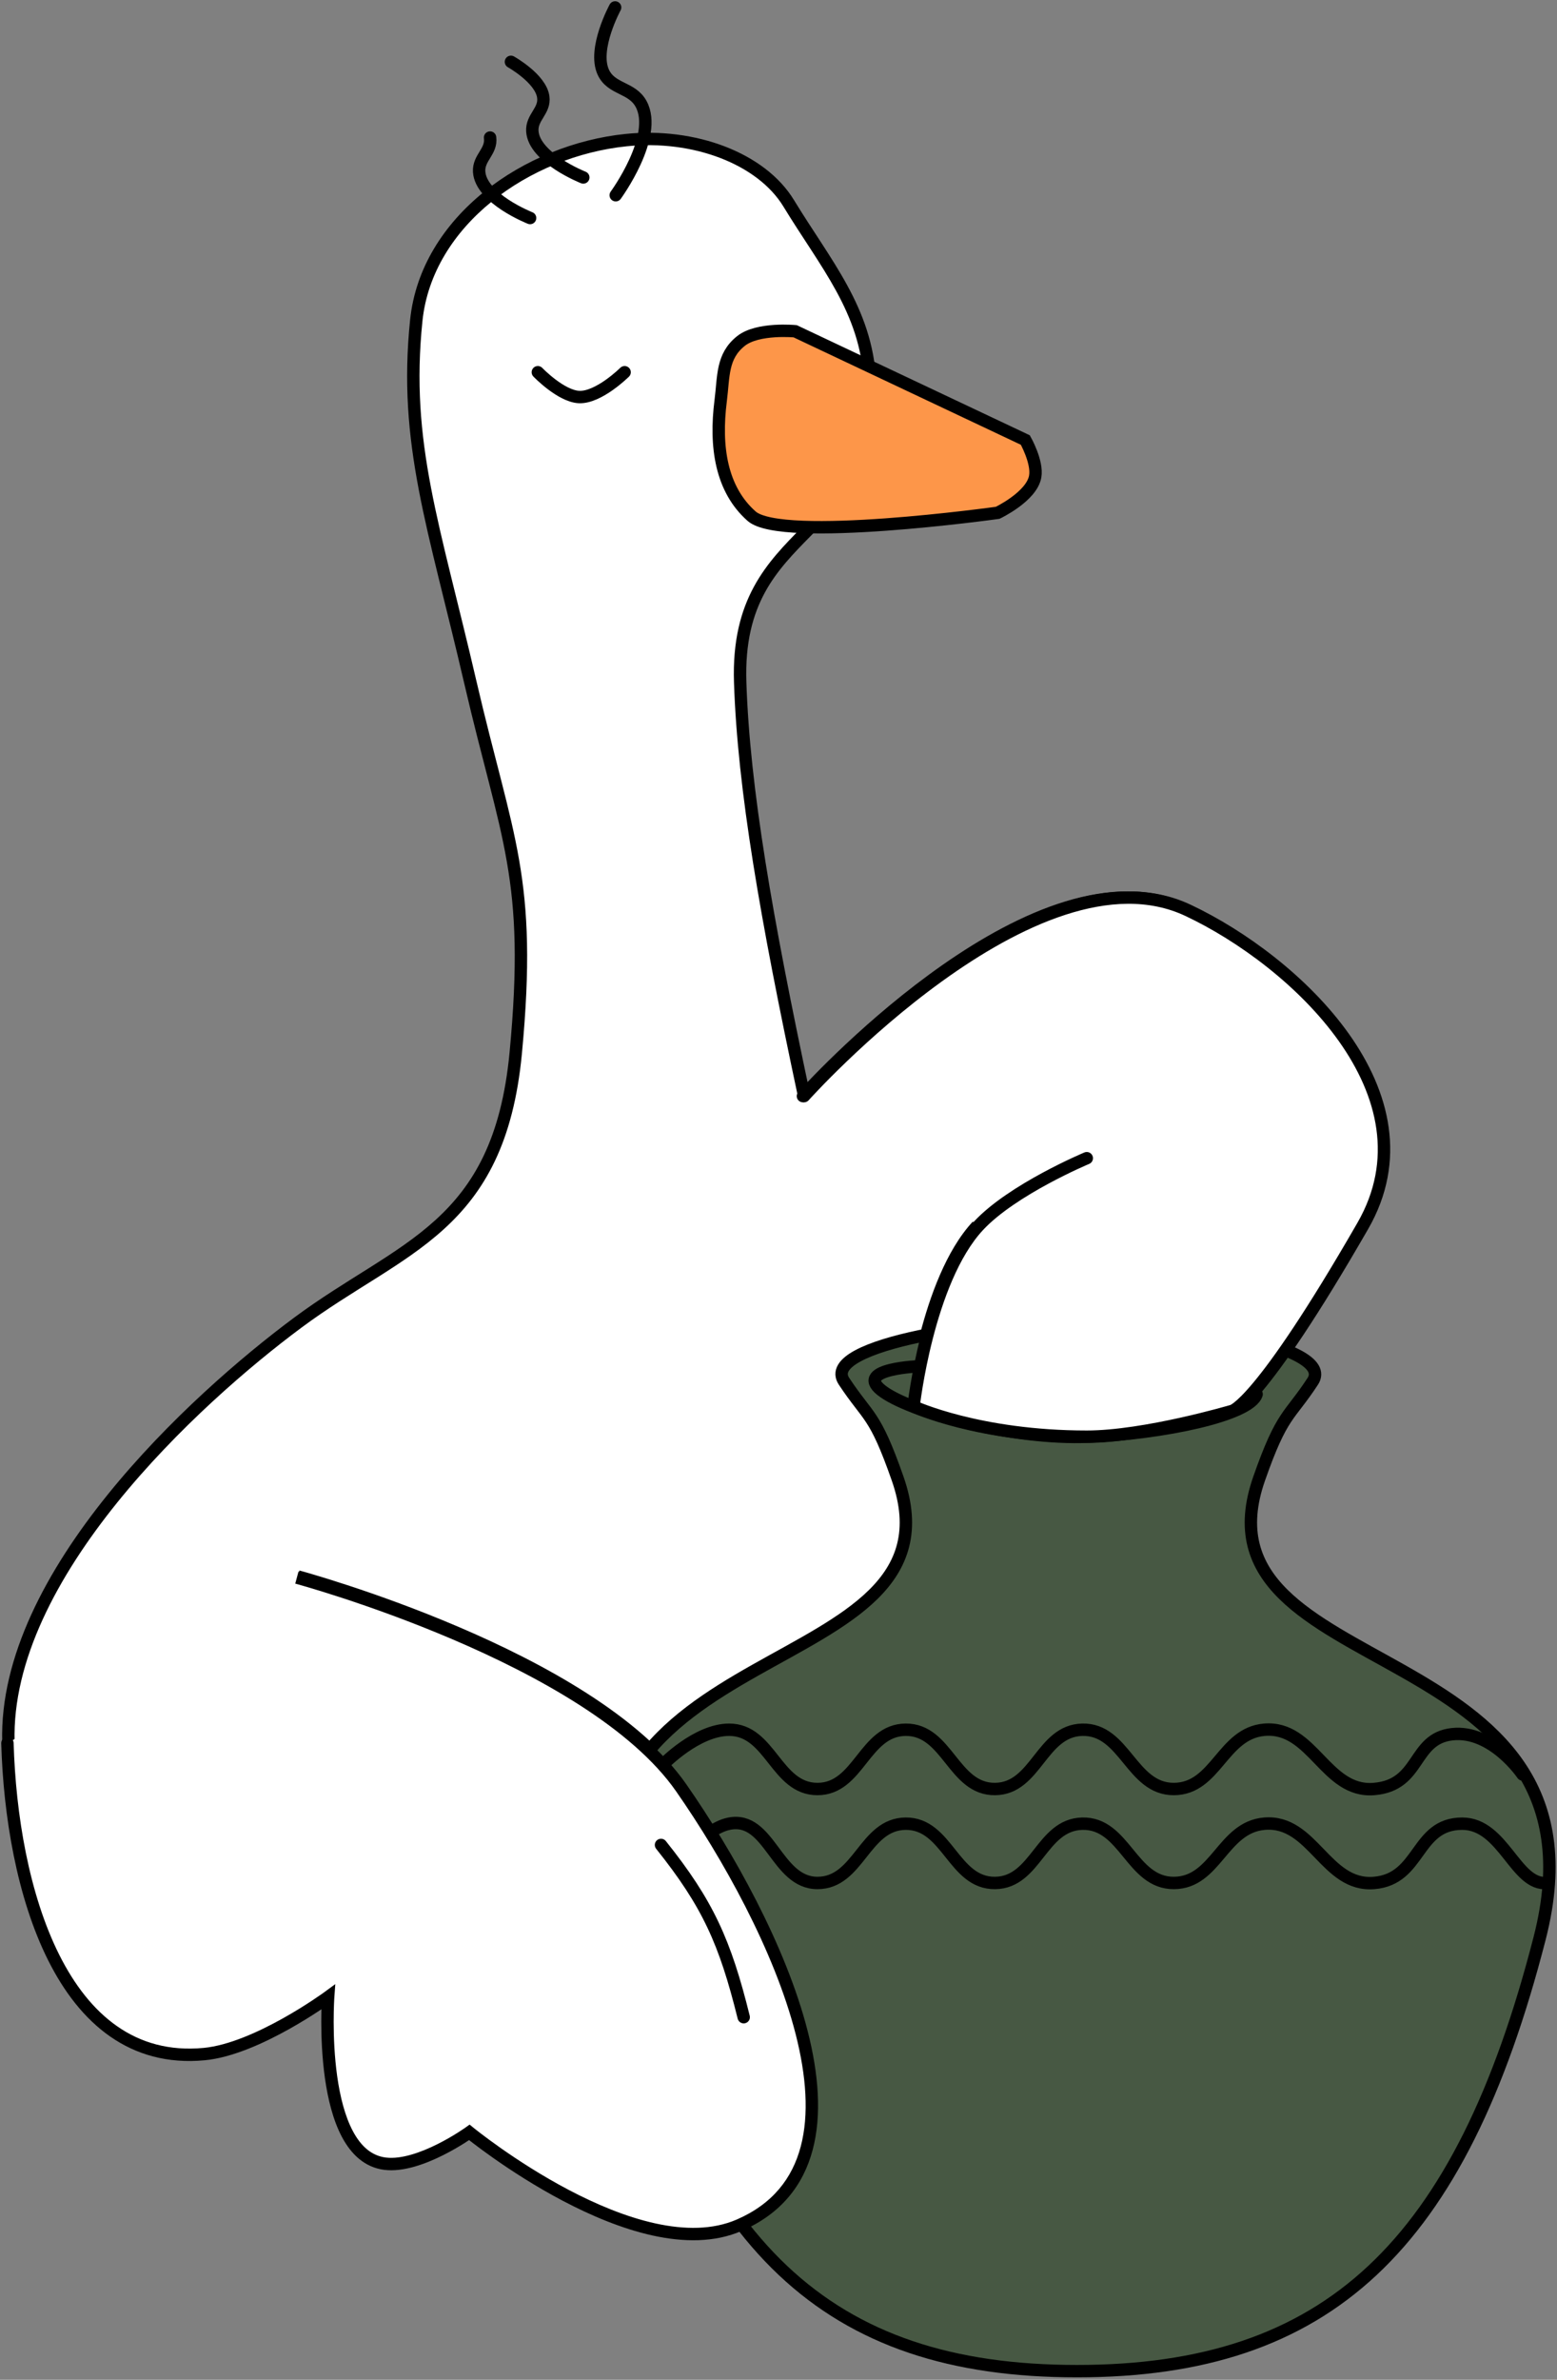 <?xml version="1.0" encoding="UTF-8"?> <svg xmlns="http://www.w3.org/2000/svg" width="628" height="959" viewBox="0 0 628 959" fill="none"><rect x="0" y="0" width="628" height="959" fill="#808080" stroke="none"/><path d="M368.9 210.245C368.9 210.245 343.848 207.337 330.212 202.152C321.212 198.729 307.884 191.688 307.884 191.688" stroke="black" stroke-width="5" stroke-linecap="round"></path><path d="M167.902 129.135C172.047 89.005 212.485 60.561 252.57 56.46C279.882 53.666 307.047 63.781 318.11 81.93C333.029 106.404 349.32 124.838 350.895 153.474C354.486 218.8 296.388 209.54 298.546 274.93C299.967 318.009 309.077 369.929 324.255 441.262C330.944 433.93 419.299 338.868 478.724 366.844C521.892 387.166 579.79 440.94 549.211 494.021C507.294 566.784 496.477 568.587 496.477 568.587L437.883 832.708L327.657 842.174C329.187 866.186 321.603 886.256 298.546 896.26C257.313 914.149 189.704 858.85 189.704 858.85C189.704 858.85 169.781 873.188 155.733 871.47C128.217 868.107 132.746 804.313 132.746 804.313C132.746 804.313 104.124 825.293 82.716 827.3C25.054 832.706 5.031 759.891 3.389 702C1.482 634.743 78.209 564.08 120.126 532.98C162.043 501.88 201.285 495.119 208.016 424.356C214.748 353.593 204.41 338.269 189.704 274.93C174.998 211.59 162.771 178.798 167.902 129.135Z" fill="white"></path><path d="M252.57 56.46L252.824 58.947L252.57 56.46ZM167.902 129.135L165.415 128.878L167.902 129.135ZM189.704 274.93L192.139 274.364L189.704 274.93ZM326.747 440.963C327.034 442.314 326.173 443.642 324.822 443.929C323.472 444.216 322.144 443.355 321.857 442.004L326.747 440.963ZM298.546 274.93L301.045 274.847L298.546 274.93ZM350.895 153.474L353.391 153.337L350.895 153.474ZM318.11 81.93L320.245 80.628V80.628L318.11 81.93ZM208.016 424.356L210.505 424.593L208.016 424.356ZM120.126 532.98L118.636 530.972L120.126 532.98ZM3.389 702L0.89 702.071L3.389 702ZM82.716 827.3L82.483 824.811L82.716 827.3ZM132.746 804.313L131.268 802.297L135.622 799.105L135.24 804.49L132.746 804.313ZM155.733 871.47L156.036 868.989L155.733 871.47ZM189.704 858.85L188.244 856.821L189.802 855.7L191.287 856.915L189.704 858.85ZM298.546 896.26L299.541 898.553L298.546 896.26ZM327.657 842.174L325.162 842.333L327.657 842.174ZM275.173 720.029L277.225 718.6L275.173 720.029ZM325.713 443.375C324.792 444.403 323.212 444.491 322.183 443.57C321.155 442.649 321.067 441.068 321.988 440.039L325.713 443.375ZM478.724 366.844L477.659 369.105L478.724 366.844ZM549.211 494.021L551.377 495.269H551.377L549.211 494.021ZM496.477 568.587L495.768 566.189C495.866 566.16 495.965 566.138 496.066 566.121L496.477 568.587ZM368.022 566.784L366.967 569.05C365.994 568.598 365.419 567.575 365.537 566.509L368.022 566.784ZM394.163 494.021L395.996 495.722L394.163 494.021ZM436.92 464.417C438.194 463.885 439.658 464.486 440.19 465.761C440.722 467.035 440.121 468.499 438.847 469.031L436.92 464.417ZM437.883 832.708L440.324 833.25C440.087 834.316 439.186 835.106 438.097 835.199L437.883 832.708ZM252.824 58.947C213.44 62.977 174.369 90.86 170.388 129.392L165.415 128.878C169.726 87.15 211.529 58.146 252.315 53.973L252.824 58.947ZM170.388 129.392C165.314 178.517 177.364 210.726 192.139 274.364L187.269 275.495C172.632 212.454 160.229 179.079 165.415 128.878L170.388 129.392ZM321.857 442.004C321.841 441.931 321.825 441.856 321.809 441.782L326.7 440.742C326.716 440.816 326.731 440.888 326.747 440.963L321.857 442.004ZM321.809 441.782C306.632 370.451 297.477 318.336 296.047 275.012L301.045 274.847C302.458 317.682 311.522 369.407 326.7 440.742L321.809 441.782ZM296.047 275.012C295.495 258.262 298.805 246.133 304.124 236.357C309.405 226.653 316.608 219.401 323.476 212.424C330.406 205.385 337.002 198.619 341.714 189.653C346.389 180.756 349.274 169.544 348.398 153.611L353.391 153.337C354.311 170.067 351.281 182.195 346.14 191.978C341.036 201.692 333.916 208.946 327.04 215.932C320.102 222.979 313.409 229.756 308.516 238.747C303.661 247.668 300.518 258.902 301.045 274.847L296.047 275.012ZM348.398 153.611C347.638 139.775 343.33 128.373 337.312 117.338C334.294 111.805 330.854 106.379 327.209 100.769C323.577 95.179 319.73 89.39 315.976 83.231L320.245 80.628C323.95 86.707 327.734 92.399 331.402 98.044C335.056 103.669 338.585 109.23 341.701 114.944C347.952 126.404 352.577 138.537 353.391 153.337L348.398 153.611ZM315.976 83.231C305.593 66.197 279.575 56.21 252.824 58.947L252.315 53.973C280.19 51.121 308.502 61.364 320.245 80.628L315.976 83.231ZM192.139 274.364C199.431 305.767 205.77 325.775 209.362 346.431C212.991 367.301 213.885 389.055 210.505 424.593L205.527 424.12C208.878 388.895 207.969 367.605 204.436 347.287C200.866 326.756 194.684 307.432 187.269 275.495L192.139 274.364ZM210.505 424.593C207.087 460.525 195.348 480.506 178.946 495.393C170.824 502.764 161.615 508.835 151.931 514.952C142.204 521.095 131.999 527.284 121.615 534.988L118.636 530.972C129.211 523.126 139.63 516.807 149.261 510.725C158.934 504.615 167.815 498.743 175.585 491.691C190.966 477.731 202.214 458.951 205.527 424.12L210.505 424.593ZM121.615 534.988C100.769 550.454 71.28 575.753 47.269 605.501C23.196 635.324 4.96 669.212 5.888 701.929L0.89 702.071C-0.089 667.531 19.084 632.458 43.378 602.361C67.732 572.188 97.565 546.605 118.636 530.972L121.615 534.988ZM5.888 701.929C6.704 730.687 12.089 762.956 24.28 787.266C30.367 799.404 38.086 809.43 47.654 816.092C57.176 822.722 68.65 826.108 82.483 824.811L82.949 829.789C67.951 831.195 55.299 827.507 44.797 820.195C34.343 812.916 26.142 802.134 19.811 789.507C7.164 764.288 1.717 731.204 0.89 702.071L5.888 701.929ZM82.483 824.811C92.632 823.859 104.751 818.343 114.539 812.872C119.387 810.161 123.579 807.511 126.559 805.538C128.048 804.552 129.231 803.737 130.04 803.171C130.444 802.888 130.754 802.667 130.962 802.518C131.066 802.443 131.144 802.387 131.195 802.35C131.221 802.331 131.24 802.317 131.252 802.308C131.258 802.304 131.263 802.301 131.265 802.299C131.267 802.298 131.267 802.297 131.268 802.297C131.268 802.297 131.268 802.297 131.268 802.297C131.268 802.297 131.268 802.297 132.746 804.313C134.224 806.33 134.223 806.33 134.223 806.33C134.223 806.33 134.222 806.331 134.221 806.331C134.22 806.332 134.218 806.334 134.216 806.335C134.212 806.338 134.206 806.343 134.198 806.348C134.183 806.36 134.16 806.376 134.131 806.397C134.073 806.439 133.988 806.501 133.877 806.581C133.654 806.74 133.329 806.972 132.909 807.266C132.068 807.855 130.848 808.695 129.319 809.707C126.263 811.731 121.962 814.45 116.979 817.236C107.104 822.756 94.208 828.733 82.949 829.789L82.483 824.811ZM132.746 804.313C135.24 804.49 135.24 804.49 135.24 804.49C135.24 804.49 135.24 804.49 135.24 804.491C135.239 804.492 135.239 804.494 135.239 804.498C135.239 804.504 135.238 804.514 135.237 804.528C135.235 804.556 135.232 804.599 135.229 804.656C135.221 804.771 135.211 804.944 135.198 805.172C135.172 805.627 135.137 806.3 135.103 807.161C135.034 808.883 134.966 811.354 134.968 814.331C134.973 820.296 135.265 828.251 136.396 836.282C137.534 844.349 139.495 852.304 142.738 858.381C145.968 864.431 150.265 868.283 156.036 868.989L155.429 873.952C147.442 872.976 141.988 867.593 138.327 860.735C134.681 853.905 132.616 845.281 131.445 836.979C130.27 828.641 129.974 820.437 129.968 814.336C129.965 811.28 130.036 808.741 130.107 806.961C130.143 806.071 130.179 805.37 130.206 804.889C130.219 804.649 130.231 804.463 130.239 804.337C130.243 804.273 130.246 804.225 130.248 804.191C130.25 804.174 130.25 804.161 130.251 804.152C130.251 804.147 130.252 804.144 130.252 804.141C130.252 804.14 130.252 804.139 130.252 804.138C130.252 804.137 130.252 804.136 132.746 804.313ZM156.036 868.989C162.266 869.75 170.173 866.917 176.868 863.568C180.144 861.93 183 860.235 185.037 858.949C186.055 858.307 186.864 857.77 187.416 857.395C187.692 857.208 187.903 857.061 188.043 856.963C188.113 856.914 188.165 856.877 188.199 856.853C188.216 856.841 188.228 856.832 188.236 856.827C188.239 856.824 188.242 856.822 188.243 856.821C188.244 856.821 188.244 856.821 188.245 856.821C188.245 856.821 188.244 856.821 188.244 856.821C188.244 856.821 188.244 856.821 189.704 858.85C191.164 860.879 191.164 860.88 191.163 860.88C191.163 860.88 191.163 860.881 191.162 860.881C191.161 860.882 191.159 860.883 191.158 860.884C191.154 860.887 191.15 860.89 191.144 860.894C191.132 860.903 191.115 860.915 191.094 860.93C191.052 860.96 190.99 861.003 190.911 861.059C190.752 861.17 190.522 861.33 190.225 861.531C189.633 861.934 188.776 862.503 187.706 863.178C185.569 864.527 182.566 866.309 179.105 868.04C172.326 871.431 163.247 874.908 155.429 873.952L156.036 868.989ZM189.704 858.85C191.287 856.915 191.287 856.915 191.287 856.915C191.287 856.915 191.288 856.916 191.288 856.916C191.29 856.917 191.292 856.919 191.296 856.922C191.303 856.928 191.314 856.937 191.329 856.949C191.359 856.974 191.406 857.012 191.468 857.062C191.592 857.162 191.779 857.312 192.027 857.508C192.522 857.9 193.257 858.477 194.21 859.206C196.115 860.666 198.89 862.735 202.349 865.165C209.274 870.029 218.92 876.32 229.826 882.05C240.745 887.788 252.842 892.917 264.681 895.52C276.537 898.127 287.905 898.151 297.551 893.967L299.541 898.553C288.571 903.313 276.026 903.134 263.608 900.403C251.173 897.669 238.637 892.328 227.5 886.477C216.35 880.618 206.516 874.203 199.475 869.257C195.953 866.782 193.123 864.672 191.17 863.176C190.193 862.429 189.436 861.835 188.92 861.426C188.662 861.221 188.465 861.063 188.331 860.955C188.264 860.901 188.213 860.86 188.178 860.831C188.16 860.817 188.147 860.806 188.137 860.798C188.133 860.794 188.129 860.792 188.126 860.789C188.125 860.788 188.124 860.787 188.123 860.787C188.122 860.786 188.121 860.785 189.704 858.85ZM297.551 893.967C308.57 889.186 315.772 882.07 320.081 873.361C324.415 864.602 325.909 854.054 325.162 842.333L330.152 842.015C330.935 854.306 329.402 865.799 324.562 875.579C319.698 885.409 311.579 893.331 299.541 898.553L297.551 893.967ZM325.162 842.333C323.944 823.237 316.804 801.414 306.973 780.081C297.158 758.782 284.738 738.142 273.122 721.457L277.225 718.6C288.976 735.478 301.553 756.374 311.514 777.989C321.46 799.57 328.878 822.038 330.152 842.015L325.162 842.333ZM273.122 721.457C264.188 708.626 250.204 696.934 234.074 686.596C217.969 676.275 199.873 667.396 182.869 660.141C165.872 652.888 150.012 647.276 138.4 643.477C132.595 641.578 127.856 640.133 124.571 639.164C122.929 638.68 121.651 638.314 120.785 638.071C120.352 637.949 120.023 637.857 119.802 637.797C119.692 637.766 119.609 637.744 119.554 637.729C119.527 637.721 119.507 637.716 119.493 637.712C119.487 637.71 119.482 637.709 119.479 637.708C119.477 637.708 119.476 637.707 119.475 637.707C119.475 637.707 119.475 637.707 120.126 635.293C120.777 632.879 120.777 632.88 120.779 632.88C120.78 632.88 120.781 632.881 120.784 632.881C120.788 632.883 120.794 632.884 120.801 632.886C120.817 632.89 120.839 632.896 120.869 632.905C120.928 632.921 121.015 632.945 121.13 632.976C121.359 633.039 121.698 633.133 122.14 633.258C123.025 633.507 124.323 633.878 125.986 634.369C129.312 635.35 134.098 636.809 139.954 638.725C151.664 642.555 167.666 648.217 184.831 655.542C201.989 662.863 220.355 671.865 236.771 682.387C253.162 692.891 267.759 705.004 277.225 718.6L273.122 721.457ZM323.851 441.707C321.988 440.039 321.988 440.039 321.988 440.039C321.988 440.039 321.988 440.039 321.988 440.039C321.988 440.039 321.989 440.039 321.989 440.039C321.989 440.039 321.989 440.039 321.989 440.039C321.989 440.039 321.989 440.039 321.989 440.038C321.99 440.038 321.99 440.037 321.991 440.037C321.992 440.035 321.994 440.033 321.997 440.03C322.002 440.025 322.009 440.017 322.018 440.007C322.036 439.986 322.063 439.957 322.098 439.918C322.168 439.84 322.272 439.726 322.408 439.577L326.101 442.947C325.971 443.09 325.872 443.198 325.808 443.27C325.775 443.306 325.751 443.333 325.735 443.351C325.727 443.359 325.722 443.366 325.718 443.37C325.716 443.372 325.715 443.373 325.714 443.374C325.714 443.374 325.713 443.375 325.713 443.375C325.713 443.375 325.713 443.375 325.713 443.375C325.713 443.375 325.713 443.375 325.713 443.375C325.713 443.375 325.713 443.375 325.713 443.375C325.713 443.375 325.713 443.375 325.713 443.375C325.713 443.375 325.713 443.375 323.851 441.707ZM322.408 439.577C325.794 435.866 349.702 410.106 380.282 388.762C395.57 378.092 412.638 368.445 429.731 363.246C446.83 358.046 464.181 357.234 479.789 364.582L477.659 369.105C463.554 362.465 447.577 363.045 431.186 368.03C414.791 373.016 398.21 382.347 383.144 392.862C353.019 413.889 329.405 439.326 326.101 442.947L322.408 439.577ZM479.789 364.582C501.674 374.884 527.313 393.659 543.662 416.701C560.048 439.797 567.323 467.589 551.377 495.269L547.045 492.773C561.678 467.373 555.294 441.737 539.584 419.595C523.836 397.399 498.942 379.125 477.659 369.105L479.789 364.582ZM551.377 495.269C530.389 531.702 517.123 550.484 509.047 560.189C505.008 565.042 502.219 567.684 500.362 569.137C499.43 569.866 498.707 570.317 498.154 570.597C497.875 570.738 497.634 570.839 497.426 570.911C497.322 570.947 497.225 570.976 497.136 571C497.091 571.011 497.048 571.021 497.007 571.03C496.986 571.034 496.966 571.039 496.946 571.042C496.936 571.044 496.926 571.046 496.917 571.048C496.912 571.049 496.904 571.05 496.902 571.05C496.895 571.052 496.888 571.053 496.477 568.587C496.066 566.121 496.059 566.122 496.052 566.123C496.049 566.124 496.042 566.125 496.038 566.126C496.029 566.127 496.02 566.129 496.011 566.13C495.994 566.134 495.978 566.137 495.963 566.14C495.932 566.147 495.905 566.153 495.882 566.159C495.836 566.171 495.805 566.181 495.791 566.186C495.761 566.196 495.794 566.188 495.893 566.137C496.095 566.035 496.544 565.776 497.281 565.199C498.762 564.04 501.298 561.684 505.203 556.991C513.015 547.604 526.116 529.103 547.045 492.773L551.377 495.269ZM496.477 568.587C497.186 570.984 497.185 570.984 497.185 570.984C497.185 570.984 497.184 570.985 497.183 570.985C497.182 570.985 497.18 570.986 497.178 570.986C497.173 570.988 497.166 570.99 497.157 570.993C497.139 570.998 497.112 571.006 497.077 571.016C497.008 571.036 496.906 571.066 496.772 571.105C496.505 571.182 496.111 571.295 495.604 571.438C494.588 571.725 493.115 572.133 491.275 572.622C487.595 573.601 482.443 574.906 476.549 576.211C464.809 578.81 449.94 581.453 437.883 581.453V576.453C449.369 576.453 463.797 573.913 475.468 571.329C481.279 570.043 486.361 568.756 489.99 567.79C491.803 567.308 493.252 566.907 494.246 566.626C494.742 566.486 495.125 566.376 495.383 566.302C495.511 566.264 495.609 566.236 495.673 566.217C495.706 566.208 495.73 566.201 495.746 566.196C495.754 566.194 495.759 566.192 495.763 566.191C495.765 566.19 495.766 566.19 495.767 566.19C495.767 566.189 495.768 566.189 495.768 566.189C495.768 566.189 495.768 566.189 496.477 568.587ZM437.883 581.453C415.791 581.453 398.118 578.379 385.943 575.292C379.855 573.749 375.141 572.202 371.934 571.035C370.331 570.451 369.104 569.962 368.27 569.615C367.854 569.442 367.535 569.304 367.317 569.208C367.208 569.16 367.124 569.122 367.066 569.096C367.037 569.083 367.014 569.072 366.997 569.064C366.989 569.061 366.982 569.058 366.977 569.055C366.974 569.054 366.972 569.053 366.971 569.052C366.97 569.052 366.969 569.051 366.968 569.051C366.967 569.051 366.967 569.05 368.022 566.784C369.077 564.517 369.076 564.517 369.076 564.517C369.076 564.517 369.075 564.517 369.075 564.517C369.075 564.517 369.075 564.517 369.076 564.517C369.077 564.518 369.08 564.519 369.084 564.521C369.093 564.525 369.109 564.532 369.13 564.542C369.173 564.561 369.241 564.592 369.334 564.633C369.521 564.715 369.807 564.839 370.19 564.998C370.957 565.317 372.114 565.779 373.645 566.336C376.706 567.451 381.259 568.946 387.172 570.445C398.997 573.443 416.256 576.453 437.883 576.453V581.453ZM368.022 566.784C365.537 566.509 365.537 566.508 365.537 566.507C365.537 566.507 365.537 566.506 365.537 566.505C365.537 566.503 365.538 566.5 365.538 566.496C365.539 566.489 365.54 566.479 365.542 566.465C365.545 566.438 365.549 566.4 365.555 566.349C365.567 566.248 365.584 566.099 365.608 565.906C365.655 565.52 365.727 564.955 365.825 564.23C366.021 562.78 366.324 560.691 366.752 558.117C367.607 552.973 368.963 545.879 370.97 538.079C374.95 522.606 381.606 503.878 392.331 492.321L395.996 495.722C386.183 506.297 379.767 523.95 375.812 539.325C373.85 546.95 372.522 553.897 371.684 558.937C371.266 561.456 370.97 563.495 370.78 564.901C370.685 565.603 370.616 566.147 370.571 566.514C370.549 566.697 370.532 566.835 370.522 566.927C370.516 566.973 370.512 567.007 370.51 567.029C370.509 567.04 370.508 567.048 370.507 567.053C370.507 567.056 370.507 567.057 370.506 567.058C370.506 567.059 370.506 567.059 370.506 567.059C370.506 567.059 370.506 567.059 368.022 566.784ZM392.331 492.321C399.472 484.625 410.712 477.641 419.969 472.64C424.633 470.121 428.861 468.069 431.924 466.647C433.457 465.935 434.7 465.381 435.562 465.002C435.993 464.813 436.33 464.668 436.56 464.57C436.675 464.521 436.763 464.483 436.824 464.458C436.854 464.445 436.877 464.435 436.893 464.428C436.901 464.425 436.907 464.422 436.912 464.421C436.914 464.42 436.916 464.419 436.917 464.418C436.918 464.418 436.918 464.418 436.919 464.418C436.919 464.417 436.92 464.417 437.883 466.724C438.847 469.031 438.847 469.031 438.847 469.031C438.847 469.031 438.847 469.031 438.847 469.031C438.846 469.031 438.845 469.032 438.844 469.032C438.841 469.033 438.836 469.035 438.83 469.038C438.817 469.044 438.797 469.052 438.77 469.063C438.716 469.086 438.634 469.121 438.525 469.167C438.309 469.26 437.987 469.399 437.57 469.581C436.737 469.947 435.527 470.487 434.03 471.182C431.035 472.573 426.901 474.579 422.346 477.039C413.166 481.999 402.546 488.663 395.996 495.722L392.331 492.321ZM498.917 569.128L440.324 833.25L435.442 832.167L494.036 568.045L498.917 569.128ZM438.097 835.199L327.87 844.664L327.443 839.683L437.669 830.218L438.097 835.199Z" fill="black"></path><path d="M435.746 532.11C471.161 531.439 539.074 541.976 529.494 556.63C519.914 571.284 517.189 569.233 507.862 595.842C478.588 679.366 652.995 656.69 620.993 781.088C588.992 905.487 535.356 955.517 434.396 955.517C333.435 955.517 280.924 905.48 248.923 781.082C216.922 656.683 391.328 679.359 362.054 595.836C352.728 569.227 350.443 571.735 340.422 556.624C330.401 541.512 400.331 531.439 435.746 532.11Z" fill="#475843" stroke="black" stroke-width="5"></path><path d="M506.843 561.826C504.139 570.39 468.887 577.637 439.213 578.945C408.088 580.318 366.236 568.899 355.4 560.159C344.565 551.419 371.175 550.558 371.175 550.558" stroke="black" stroke-width="5" stroke-linecap="round"></path><path d="M479.177 366.844C417.382 337.752 324.304 441.707 324.304 441.707L394.616 494.021C374.078 516.154 368.475 566.784 368.475 566.784C368.475 566.784 394.616 578.953 438.336 578.953C461.879 578.953 496.93 568.587 496.93 568.587C496.93 568.587 507.747 566.784 549.664 494.021C580.243 440.94 522.346 387.166 479.177 366.844Z" fill="white"></path><path d="M324.304 441.707C324.304 441.707 417.382 337.752 479.177 366.844C522.346 387.166 580.243 440.94 549.664 494.021C507.747 566.784 496.93 568.587 496.93 568.587C496.93 568.587 461.879 578.953 438.336 578.953C394.616 578.953 368.475 566.784 368.475 566.784C368.475 566.784 374.078 516.154 394.616 494.021C408.308 479.267 438.336 466.724 438.336 466.724" stroke="black" stroke-width="5" stroke-linecap="round" stroke-linejoin="round"></path><path d="M290.68 161.462C288.295 180.125 290.94 197.213 303.145 208C315.35 218.787 402.394 206.651 402.394 206.651C402.394 206.651 416.103 200.132 417.538 192.04C418.578 186.175 413.556 177.318 413.556 177.318L320.729 133.491C320.729 133.491 305.675 132.019 298.88 137.4C291.098 143.563 291.938 151.615 290.68 161.462Z" fill="#FD9649" stroke="black" stroke-width="5"></path><path d="M271.567 754.283C271.567 754.283 282.72 737.171 294.103 734.902C310.525 731.63 312.966 758.791 329.71 758.791C346.455 758.791 348.573 735 365.317 734.902C382.208 734.804 384.485 758.988 401.375 758.791C417.972 758.596 419.936 735.285 436.531 734.902C453.712 734.507 456.304 758.887 473.49 758.791C490.528 758.695 493.02 736.326 509.998 734.902C529.54 733.264 534.623 760.38 554.169 758.791C573.221 757.242 570.845 734.902 589.776 734.902C606.452 734.902 611.275 760.124 624.03 758.791" stroke="black" stroke-width="5" stroke-linecap="round" stroke-linejoin="round"></path><path d="M82.327 827.751C24.665 833.157 4.642 760.342 3 702.451L119.736 635.744C119.736 635.744 237.985 667.626 274.784 720.479C312.513 774.669 358.731 870.43 298.157 896.711C256.924 914.6 189.315 859.301 189.315 859.301C189.315 859.301 169.391 873.638 155.343 871.921C127.828 868.558 132.357 804.764 132.357 804.764C132.357 804.764 103.734 825.743 82.327 827.751Z" fill="white"></path><path d="M0.501 702.521C0.462 701.141 1.549 699.991 2.929 699.952C4.309 699.912 5.46 700.999 5.499 702.38L0.501 702.521ZM82.327 827.751L82.093 825.262H82.093L82.327 827.751ZM132.357 804.764L130.879 802.748L135.233 799.556L134.85 804.941L132.357 804.764ZM155.343 871.921L155.04 874.403L155.343 871.921ZM189.315 859.301L187.855 857.272L189.412 856.151L190.898 857.366L189.315 859.301ZM298.157 896.711L299.152 899.004L298.157 896.711ZM274.784 720.479L276.836 719.051V719.051L274.784 720.479ZM5.499 702.38C6.315 731.138 11.7 763.407 23.891 787.717C29.977 799.854 37.697 809.881 47.265 816.543C56.787 823.172 68.26 826.559 82.093 825.262L82.56 830.24C67.562 831.646 54.909 827.958 44.408 820.646C33.953 813.367 25.753 802.585 19.421 789.958C6.774 764.739 1.327 731.654 0.501 702.521L5.499 702.38ZM82.093 825.262C92.242 824.31 104.361 818.794 114.15 813.322C118.998 810.612 123.19 807.962 126.17 805.989C127.658 805.003 128.842 804.188 129.65 803.622C130.055 803.339 130.365 803.118 130.573 802.969C130.676 802.894 130.755 802.838 130.806 802.8C130.832 802.782 130.851 802.768 130.863 802.759C130.869 802.755 130.873 802.752 130.876 802.75C130.877 802.749 130.878 802.748 130.879 802.748C130.879 802.747 130.879 802.747 130.879 802.747C130.879 802.747 130.879 802.748 132.357 804.764C133.835 806.78 133.834 806.781 133.834 806.781C133.833 806.781 133.833 806.782 133.832 806.782C133.831 806.783 133.829 806.784 133.827 806.786C133.823 806.789 133.817 806.793 133.809 806.799C133.793 806.81 133.771 806.827 133.742 806.848C133.683 806.89 133.598 806.952 133.487 807.031C133.265 807.191 132.94 807.422 132.519 807.717C131.679 808.306 130.459 809.145 128.93 810.158C125.874 812.181 121.573 814.901 116.589 817.687C106.715 823.207 93.819 829.184 82.56 830.24L82.093 825.262ZM132.357 804.764C134.85 804.941 134.85 804.941 134.85 804.941C134.85 804.941 134.85 804.941 134.85 804.942C134.85 804.943 134.85 804.945 134.85 804.948C134.849 804.955 134.849 804.965 134.848 804.979C134.846 805.006 134.843 805.049 134.839 805.107C134.832 805.221 134.821 805.395 134.808 805.622C134.783 806.078 134.748 806.751 134.714 807.612C134.645 809.334 134.576 811.804 134.579 814.782C134.584 820.747 134.875 828.702 136.007 836.732C137.144 844.799 139.105 852.755 142.349 858.832C145.578 864.882 149.876 868.734 155.647 869.44L155.04 874.403C147.053 873.426 141.598 868.043 137.938 861.186C134.292 854.356 132.226 845.732 131.056 837.43C129.881 829.092 129.584 820.888 129.579 814.786C129.576 811.731 129.646 809.191 129.718 807.412C129.753 806.522 129.789 805.821 129.816 805.34C129.83 805.1 129.841 804.914 129.85 804.787C129.854 804.724 129.857 804.675 129.859 804.642C129.86 804.625 129.861 804.612 129.862 804.603C129.862 804.598 129.862 804.595 129.863 804.592C129.863 804.591 129.863 804.589 129.863 804.589C129.863 804.588 129.863 804.587 132.357 804.764ZM155.647 869.44C161.877 870.201 169.784 867.368 176.479 864.019C179.755 862.381 182.611 860.686 184.648 859.4C185.665 858.758 186.475 858.22 187.027 857.846C187.302 857.658 187.514 857.512 187.654 857.414C187.724 857.365 187.776 857.328 187.81 857.304C187.827 857.292 187.839 857.283 187.846 857.278C187.85 857.275 187.853 857.273 187.854 857.272C187.855 857.272 187.855 857.271 187.855 857.271C187.855 857.271 187.855 857.271 187.855 857.271C187.855 857.272 187.855 857.272 189.315 859.301C190.775 861.33 190.775 861.331 190.774 861.331C190.774 861.331 190.773 861.332 190.773 861.332C190.772 861.333 190.77 861.334 190.768 861.335C190.765 861.338 190.76 861.341 190.754 861.345C190.743 861.354 190.726 861.365 190.705 861.38C190.662 861.411 190.601 861.454 190.522 861.509C190.363 861.62 190.133 861.78 189.836 861.982C189.243 862.384 188.387 862.953 187.317 863.629C185.179 864.977 182.176 866.76 178.715 868.491C171.936 871.882 162.858 875.358 155.04 874.403L155.647 869.44ZM189.315 859.301C190.898 857.366 190.897 857.366 190.898 857.366C190.898 857.366 190.898 857.366 190.899 857.367C190.9 857.368 190.903 857.37 190.907 857.373C190.914 857.379 190.925 857.388 190.94 857.4C190.97 857.425 191.016 857.462 191.079 857.512C191.203 857.613 191.39 857.763 191.638 857.959C192.132 858.351 192.868 858.928 193.82 859.657C195.726 861.116 198.5 863.186 201.96 865.616C208.885 870.48 218.53 876.771 229.436 882.501C240.356 888.238 252.453 893.368 264.292 895.971C276.147 898.578 287.516 898.602 297.162 894.417L299.152 899.004C288.181 903.764 275.636 903.585 263.218 900.854C250.784 898.12 238.248 892.779 227.111 886.927C215.96 881.069 206.127 874.653 199.086 869.708C195.563 867.233 192.733 865.122 190.781 863.627C189.804 862.879 189.047 862.285 188.531 861.877C188.273 861.672 188.076 861.514 187.942 861.406C187.875 861.352 187.823 861.31 187.788 861.282C187.771 861.268 187.757 861.257 187.748 861.249C187.743 861.245 187.74 861.242 187.737 861.24C187.736 861.239 187.734 861.238 187.734 861.237C187.733 861.237 187.732 861.236 189.315 859.301ZM297.162 894.417C311.586 888.159 319.545 877.867 322.949 865.065C326.39 852.128 325.21 836.478 320.912 819.68C312.32 786.095 291.52 748.891 272.732 721.908L276.836 719.051C295.778 746.257 316.952 784.028 325.756 818.441C330.157 835.642 331.532 852.247 327.781 866.35C323.994 880.589 315.015 892.122 299.152 899.004L297.162 894.417ZM272.732 721.908C263.799 709.077 249.815 697.385 233.684 687.047C217.579 676.725 199.483 667.847 182.479 660.591C165.482 653.338 149.623 647.726 138.01 643.928C132.206 642.029 127.467 640.584 124.182 639.615C122.54 639.131 121.261 638.765 120.396 638.521C119.963 638.399 119.633 638.308 119.413 638.247C119.303 638.217 119.22 638.194 119.165 638.179C119.138 638.172 119.117 638.166 119.104 638.163C119.097 638.161 119.092 638.16 119.089 638.159C119.088 638.158 119.087 638.158 119.086 638.158C119.086 638.158 119.086 638.158 119.736 635.744C120.387 633.33 120.388 633.33 120.389 633.331C120.39 633.331 120.392 633.332 120.394 633.332C120.398 633.333 120.404 633.335 120.412 633.337C120.427 633.341 120.45 633.347 120.48 633.355C120.539 633.371 120.626 633.395 120.741 633.427C120.97 633.49 121.309 633.584 121.751 633.709C122.635 633.958 123.934 634.329 125.597 634.819C128.923 635.8 133.709 637.26 139.565 639.175C151.274 643.006 167.277 648.668 184.442 655.992C201.6 663.314 219.966 672.316 236.382 682.837C252.773 693.342 267.37 705.455 276.836 719.051L272.732 721.908Z" fill="black"></path><path d="M266.61 743.466C285.523 767.132 292.442 782.545 299.963 812.877" stroke="black" stroke-width="5" stroke-linecap="round" stroke-linejoin="round"></path><path d="M267.511 711.014C267.511 711.014 281.032 697.042 294.103 697.042C310.848 697.042 312.965 720.93 329.71 720.93C346.455 720.93 348.572 697.139 365.317 697.042C382.208 696.944 384.484 721.128 401.375 720.93C417.972 720.736 419.936 697.424 436.531 697.042C453.712 696.646 456.304 721.026 473.49 720.93C490.528 720.835 493.019 698.465 509.998 697.042C529.54 695.404 534.622 722.519 554.169 720.93C573.221 719.381 569.493 700.648 585.719 698.845C601.945 697.042 614.114 715.071 614.114 715.071" stroke="black" stroke-width="5" stroke-linecap="round" stroke-linejoin="round"></path><path d="M248.344 78.673C248.344 78.673 265.728 54.955 258.569 41.867C254.837 35.045 246.544 36.14 243.317 29.065C239.022 19.649 248.099 3 248.099 3" stroke="black" stroke-width="5" stroke-linecap="round"></path><path d="M235.265 71.514C235.265 71.514 215.389 63.679 214.714 52.862C214.362 47.223 219.883 44.682 219.123 39.083C218.111 31.633 206.08 24.921 206.08 24.921" stroke="black" stroke-width="5" stroke-linecap="round"></path><path d="M213.808 87.857C213.808 87.857 193.932 80.022 193.257 69.205C192.905 63.566 198.425 61.025 197.666 55.426" stroke="black" stroke-width="5" stroke-linecap="round"></path><path d="M251.932 150C251.932 150 241.507 160.357 233.548 159.991C226.204 159.652 216.932 150 216.932 150" stroke="black" stroke-width="5" stroke-linecap="round"></path></svg> 